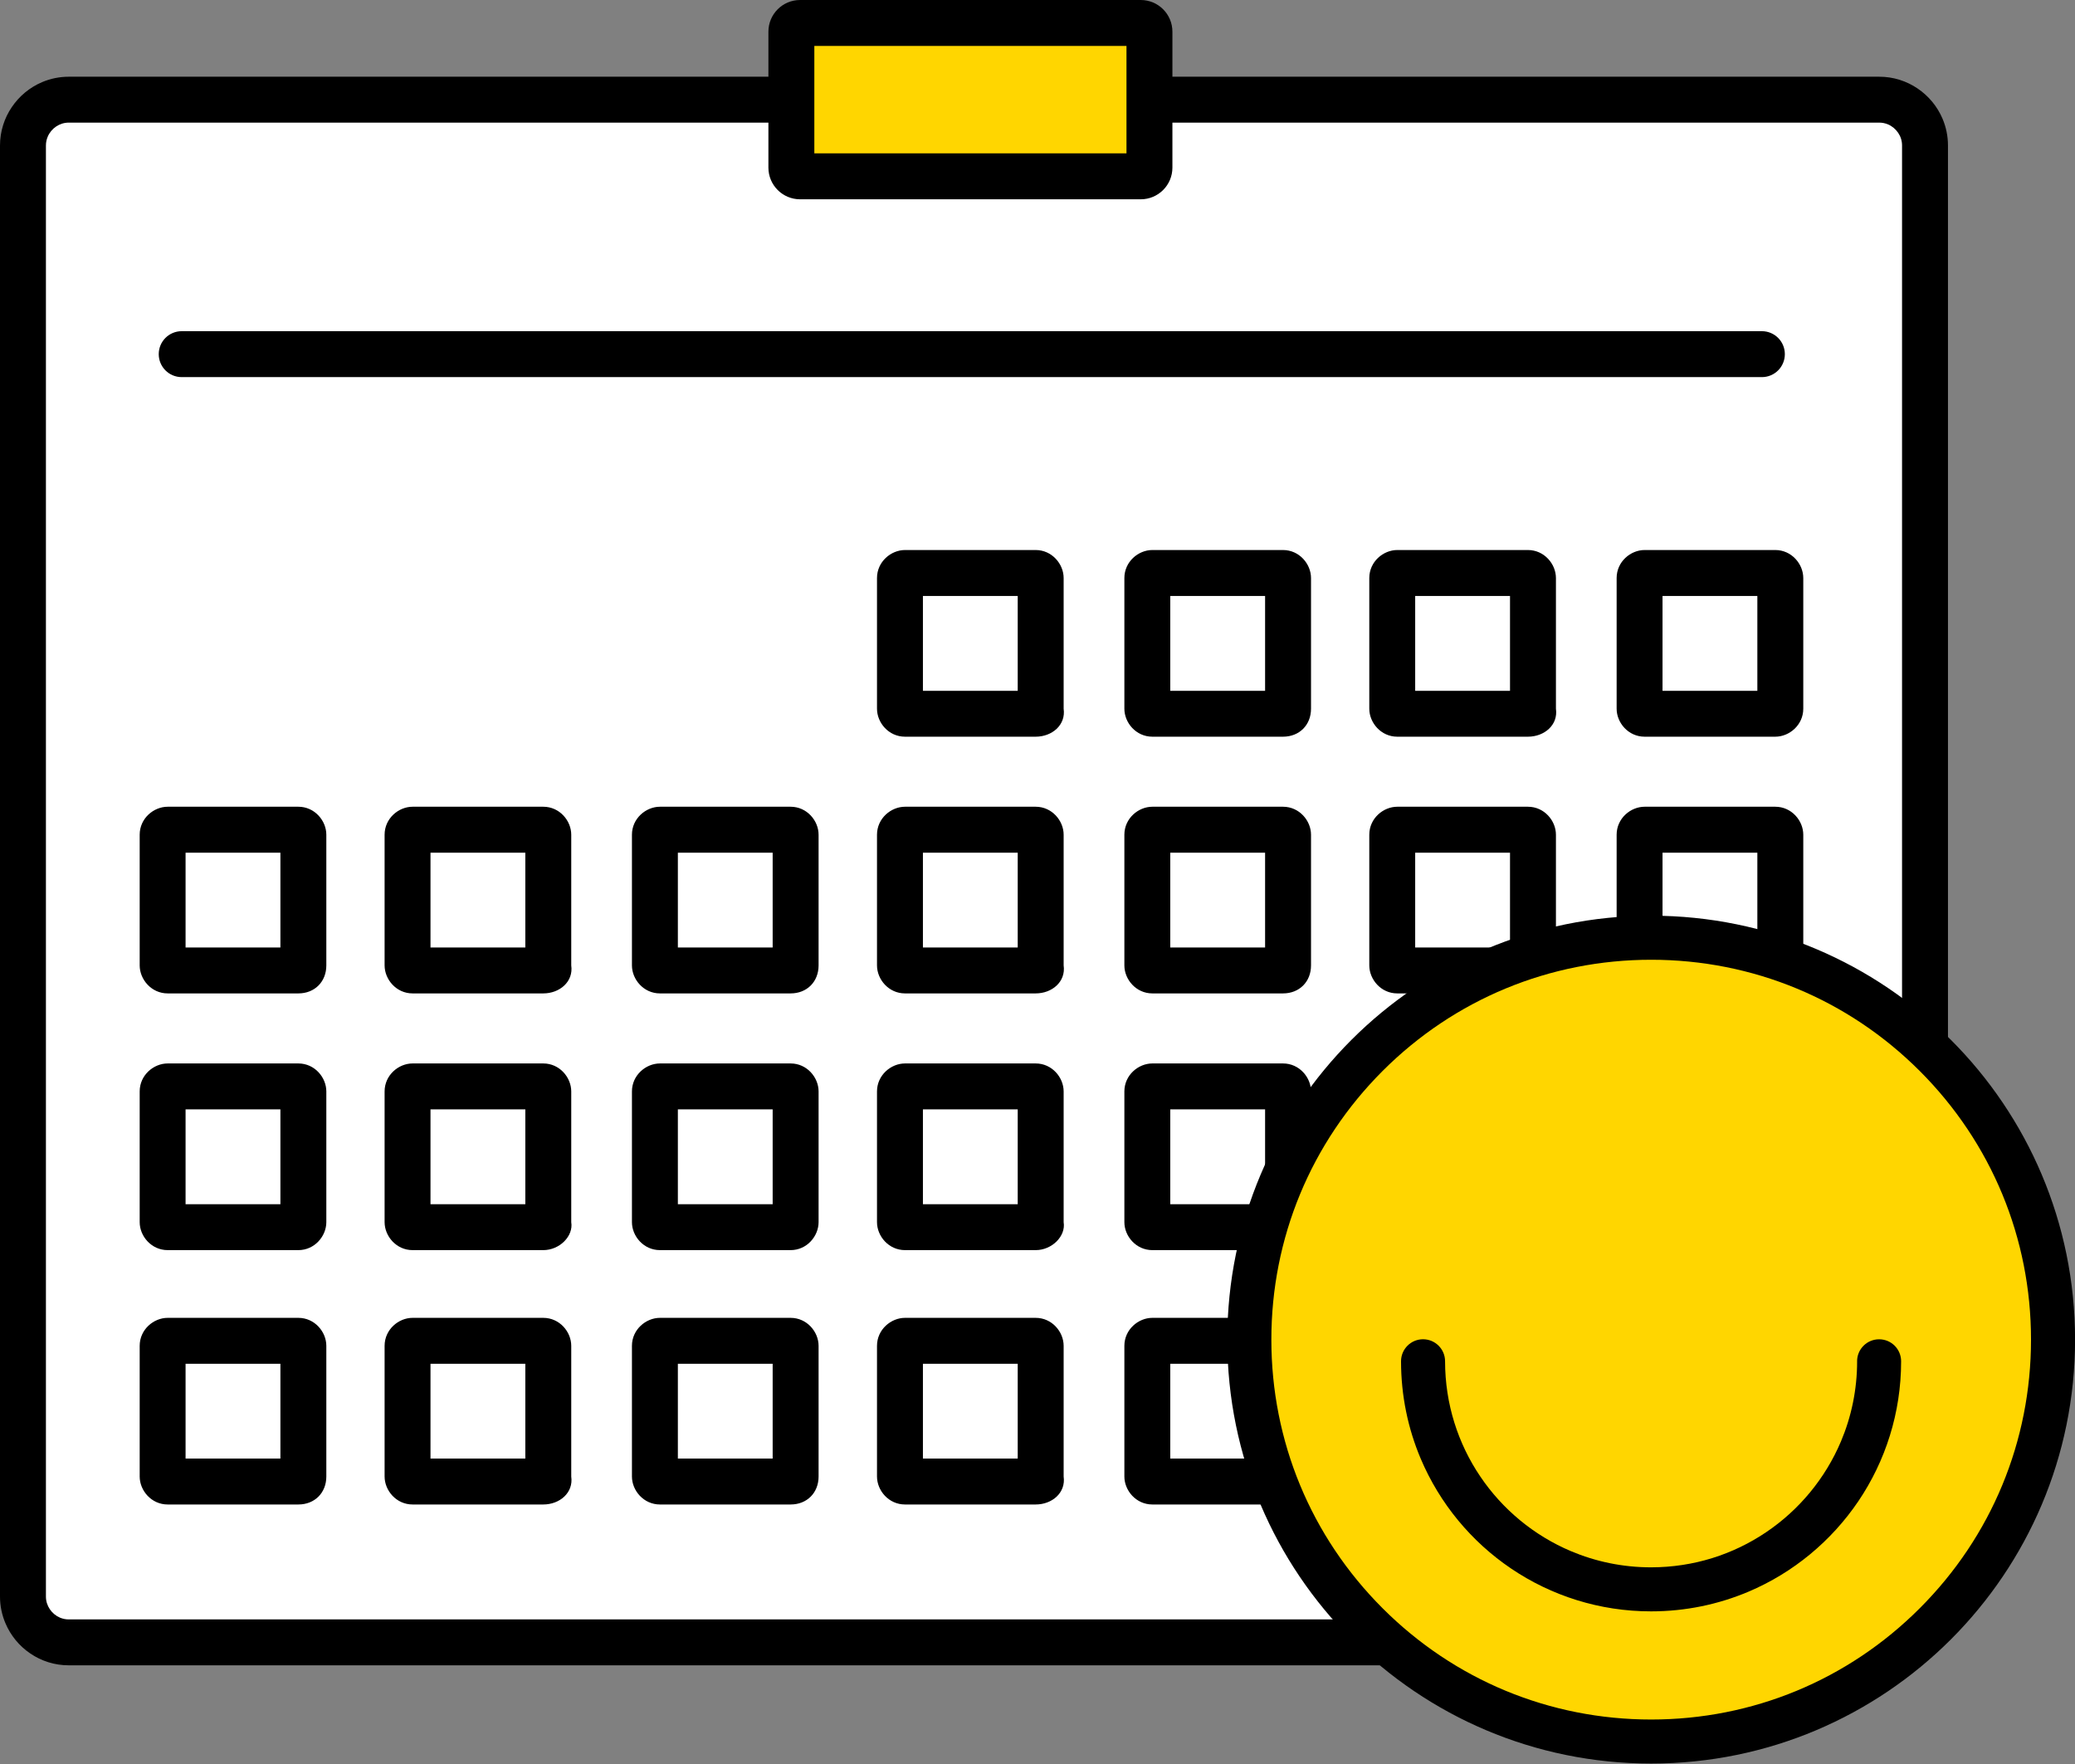 <svg width="60" height="51" viewBox="0 0 60 51" fill="none" xmlns="http://www.w3.org/2000/svg">
<rect x="0" y="0" width="60" height="51" fill="#808080" stroke="none"/>
<path d="M54.338 2.881H1.99C1.258 2.881 0.664 3.475 0.664 4.207V46.158C0.664 46.89 1.258 47.484 1.99 47.484H54.338C55.07 47.484 55.664 46.89 55.664 46.158V4.207C55.664 3.475 55.07 2.881 54.338 2.881Z" fill="white"/>
<path d="M54.338 47.484V46.82H1.99C1.899 46.82 1.814 46.802 1.735 46.769C1.617 46.719 1.513 46.633 1.441 46.526C1.369 46.419 1.328 46.295 1.328 46.159V4.207C1.328 4.116 1.346 4.031 1.38 3.952C1.429 3.834 1.516 3.73 1.622 3.658C1.729 3.586 1.853 3.545 1.99 3.545H54.337C54.428 3.545 54.514 3.563 54.593 3.596C54.71 3.646 54.814 3.733 54.886 3.839C54.959 3.946 54.999 4.07 54.999 4.207V46.157C54.999 46.248 54.981 46.334 54.948 46.413C54.898 46.53 54.812 46.634 54.705 46.706C54.598 46.779 54.475 46.819 54.338 46.819V48.147C54.611 48.147 54.874 48.091 55.112 47.99C55.47 47.838 55.772 47.586 55.986 47.269C56.201 46.953 56.328 46.567 56.327 46.157V4.207C56.327 3.934 56.271 3.671 56.17 3.433C56.018 3.075 55.766 2.773 55.449 2.559C55.133 2.344 54.747 2.217 54.337 2.218H1.99C1.717 2.218 1.454 2.274 1.216 2.375C0.858 2.527 0.556 2.779 0.342 3.096C0.127 3.411 0 3.797 0 4.207V46.158C0 46.431 0.056 46.694 0.158 46.932C0.31 47.29 0.561 47.592 0.878 47.806C1.194 48.021 1.58 48.148 1.99 48.147H54.338V47.483V47.484Z" fill="black"/>
<path d="M5.254 10.903H50.946C51.313 10.903 51.61 10.606 51.61 10.239C51.61 9.872 51.313 9.575 50.946 9.575H5.254C4.887 9.575 4.59 9.872 4.59 10.239C4.59 10.606 4.887 10.903 5.254 10.903Z" fill="black"/>
<path d="M26.169 20.636C26.072 20.636 26.023 20.534 26.023 20.491V16.713C26.023 16.616 26.125 16.567 26.169 16.567H29.947C30.043 16.567 30.092 16.669 30.092 16.713V20.538L30.1 20.589C30.084 20.605 30.032 20.636 29.947 20.636H26.169Z" fill="white"/>
<path d="M29.428 17.23V19.972H26.687V17.23H29.428ZM29.947 15.902H26.169C25.764 15.902 25.359 16.239 25.359 16.712V20.49C25.359 20.895 25.696 21.299 26.169 21.299H29.947C30.419 21.299 30.824 20.962 30.756 20.49V16.712C30.756 16.307 30.419 15.902 29.947 15.902Z" fill="black"/>
<path d="M33.317 20.636C33.221 20.636 33.172 20.534 33.172 20.491V16.713C33.172 16.616 33.274 16.567 33.317 16.567H37.095C37.192 16.567 37.241 16.669 37.241 16.713V20.491C37.241 20.597 37.201 20.636 37.095 20.636H33.317Z" fill="white"/>
<path d="M36.581 17.23V19.972H33.839V17.23H36.581ZM37.099 15.902H33.321C32.916 15.902 32.512 16.239 32.512 16.712V20.49C32.512 20.895 32.849 21.299 33.321 21.299H37.099C37.572 21.299 37.909 20.962 37.909 20.49V16.712C37.909 16.307 37.572 15.902 37.099 15.902Z" fill="black"/>
<path d="M40.403 20.636C40.307 20.636 40.258 20.534 40.258 20.491V16.713C40.258 16.616 40.36 16.567 40.403 16.567H44.181C44.278 16.567 44.327 16.669 44.327 16.713V20.538L44.334 20.589C44.318 20.605 44.266 20.636 44.181 20.636H40.403Z" fill="white"/>
<path d="M43.663 17.23V19.972H40.921V17.23H43.663ZM44.181 15.902H40.403C39.998 15.902 39.594 16.239 39.594 16.712V20.49C39.594 20.895 39.931 21.299 40.403 21.299H44.181C44.654 21.299 45.059 20.962 44.991 20.49V16.712C44.991 16.307 44.654 15.902 44.181 15.902Z" fill="black"/>
<path d="M47.555 20.636C47.459 20.636 47.41 20.534 47.41 20.491V16.713C47.41 16.616 47.512 16.567 47.555 16.567H51.334C51.43 16.567 51.479 16.669 51.479 16.713V20.491C51.479 20.587 51.377 20.636 51.334 20.636H47.555Z" fill="white"/>
<path d="M50.815 17.23V19.972H48.073V17.23H50.815ZM51.334 15.902H47.555C47.15 15.902 46.746 16.239 46.746 16.712V20.49C46.746 20.895 47.083 21.299 47.555 21.299H51.334C51.739 21.299 52.143 20.962 52.143 20.49V16.712C52.143 16.307 51.806 15.902 51.334 15.902Z" fill="black"/>
<path d="M4.844 28.058C4.748 28.058 4.699 27.956 4.699 27.913V24.134C4.699 24.038 4.801 23.989 4.844 23.989H8.623C8.719 23.989 8.768 24.091 8.768 24.134V27.913C8.768 28.019 8.728 28.058 8.623 28.058H4.844Z" fill="white"/>
<path d="M8.108 24.652V27.393H5.366V24.652H8.108ZM8.627 23.324H4.848C4.443 23.324 4.039 23.661 4.039 24.133V27.911C4.039 28.316 4.376 28.721 4.848 28.721H8.627C9.099 28.721 9.436 28.384 9.436 27.911V24.133C9.436 23.728 9.099 23.324 8.627 23.324Z" fill="black"/>
<path d="M11.93 28.058C11.834 28.058 11.785 27.956 11.785 27.913V24.134C11.785 24.038 11.887 23.989 11.93 23.989H15.709C15.805 23.989 15.854 24.091 15.854 24.134V27.96L15.861 28.011C15.846 28.026 15.793 28.058 15.709 28.058H11.93Z" fill="white"/>
<path d="M15.19 24.652V27.393H12.448V24.652H15.19ZM15.709 23.324H11.93C11.525 23.324 11.121 23.661 11.121 24.133V27.911C11.121 28.316 11.458 28.721 11.93 28.721H15.709C16.181 28.721 16.586 28.384 16.518 27.911V24.133C16.518 23.728 16.181 23.324 15.709 23.324Z" fill="black"/>
<path d="M19.083 28.058C18.986 28.058 18.938 27.956 18.938 27.913V24.134C18.938 24.038 19.04 23.989 19.083 23.989H22.861C22.957 23.989 23.006 24.091 23.006 24.134V27.913C23.006 28.019 22.966 28.058 22.861 28.058H19.083Z" fill="white"/>
<path d="M22.342 24.652V27.393H19.601V24.652H22.342ZM22.861 23.324H19.083C18.678 23.324 18.273 23.661 18.273 24.133V27.911C18.273 28.316 18.61 28.721 19.083 28.721H22.861C23.333 28.721 23.67 28.384 23.67 27.911V24.133C23.67 23.728 23.333 23.324 22.861 23.324Z" fill="black"/>
<path d="M26.169 28.058C26.072 28.058 26.023 27.956 26.023 27.913V24.134C26.023 24.038 26.125 23.989 26.169 23.989H29.947C30.043 23.989 30.092 24.091 30.092 24.134V27.96L30.1 28.011C30.084 28.026 30.032 28.058 29.947 28.058H26.169Z" fill="white"/>
<path d="M29.428 24.652V27.393H26.687V24.652H29.428ZM29.947 23.324H26.169C25.764 23.324 25.359 23.661 25.359 24.133V27.911C25.359 28.316 25.696 28.721 26.169 28.721H29.947C30.419 28.721 30.824 28.384 30.756 27.911V24.133C30.756 23.728 30.419 23.324 29.947 23.324Z" fill="black"/>
<path d="M33.317 28.058C33.221 28.058 33.172 27.956 33.172 27.913V24.134C33.172 24.038 33.274 23.989 33.317 23.989H37.095C37.192 23.989 37.241 24.091 37.241 24.134V27.913C37.241 28.019 37.201 28.058 37.095 28.058H33.317Z" fill="white"/>
<path d="M36.581 24.652V27.393H33.839V24.652H36.581ZM37.099 23.324H33.321C32.916 23.324 32.512 23.661 32.512 24.133V27.911C32.512 28.316 32.849 28.721 33.321 28.721H37.099C37.572 28.721 37.909 28.384 37.909 27.911V24.133C37.909 23.728 37.572 23.324 37.099 23.324Z" fill="black"/>
<path d="M40.403 28.058C40.307 28.058 40.258 27.956 40.258 27.913V24.134C40.258 24.038 40.36 23.989 40.403 23.989H44.181C44.278 23.989 44.327 24.091 44.327 24.134V27.96L44.334 28.011C44.318 28.026 44.266 28.058 44.181 28.058H40.403Z" fill="white"/>
<path d="M43.663 24.652V27.393H40.921V24.652H43.663ZM44.181 23.324H40.403C39.998 23.324 39.594 23.661 39.594 24.133V27.911C39.594 28.316 39.931 28.721 40.403 28.721H44.181C44.654 28.721 45.059 28.384 44.991 27.911V24.133C44.991 23.728 44.654 23.324 44.181 23.324Z" fill="black"/>
<path d="M47.555 28.058C47.459 28.058 47.41 27.956 47.41 27.913V24.134C47.41 24.038 47.512 23.989 47.555 23.989H51.334C51.43 23.989 51.479 24.091 51.479 24.134V27.913C51.479 28.009 51.377 28.058 51.334 28.058H47.555Z" fill="white"/>
<path d="M50.815 24.652V27.393H48.073V24.652H50.815ZM51.334 23.324H47.555C47.15 23.324 46.746 23.661 46.746 24.133V27.911C46.746 28.316 47.083 28.721 47.555 28.721H51.334C51.739 28.721 52.143 28.384 52.143 27.911V24.133C52.143 23.728 51.806 23.324 51.334 23.324Z" fill="black"/>
<path d="M4.844 35.48C4.748 35.48 4.699 35.378 4.699 35.335V31.557C4.699 31.461 4.801 31.412 4.844 31.412H8.623C8.719 31.412 8.768 31.514 8.768 31.557V35.335C8.768 35.378 8.718 35.48 8.623 35.48H4.844Z" fill="white"/>
<path d="M8.108 32.074V34.816H5.366V32.074H8.108ZM8.627 30.746H4.848C4.443 30.746 4.039 31.083 4.039 31.555V35.334C4.039 35.739 4.376 36.143 4.848 36.143H8.627C9.099 36.143 9.436 35.738 9.436 35.334V31.555C9.436 31.15 9.099 30.746 8.627 30.746Z" fill="black"/>
<path d="M11.93 35.48C11.834 35.48 11.785 35.378 11.785 35.335V31.557C11.785 31.461 11.887 31.412 11.93 31.412H15.709C15.805 31.412 15.854 31.514 15.854 31.557V35.39L15.857 35.41C15.836 35.437 15.779 35.48 15.709 35.48H11.93Z" fill="white"/>
<path d="M15.19 32.074V34.816H12.448V32.074H15.19ZM15.709 30.746H11.93C11.525 30.746 11.121 31.083 11.121 31.555V35.334C11.121 35.739 11.458 36.143 11.93 36.143H15.709C16.181 36.143 16.586 35.738 16.518 35.334V31.555C16.518 31.15 16.181 30.746 15.709 30.746Z" fill="black"/>
<path d="M19.083 35.48C18.986 35.48 18.938 35.378 18.938 35.335V31.557C18.938 31.461 19.04 31.412 19.083 31.412H22.861C22.957 31.412 23.006 31.514 23.006 31.557V35.335C23.006 35.378 22.956 35.48 22.861 35.48H19.083Z" fill="white"/>
<path d="M22.342 32.074V34.816H19.601V32.074H22.342ZM22.861 30.746H19.083C18.678 30.746 18.273 31.083 18.273 31.555V35.334C18.273 35.739 18.61 36.143 19.083 36.143H22.861C23.333 36.143 23.67 35.738 23.67 35.334V31.555C23.67 31.15 23.333 30.746 22.861 30.746Z" fill="black"/>
<path d="M26.169 35.48C26.072 35.48 26.023 35.378 26.023 35.335V31.557C26.023 31.461 26.125 31.412 26.169 31.412H29.947C30.043 31.412 30.092 31.514 30.092 31.557V35.39L30.096 35.41C30.074 35.437 30.017 35.48 29.947 35.48H26.169Z" fill="white"/>
<path d="M29.428 32.074V34.816H26.687V32.074H29.428ZM29.947 30.746H26.169C25.764 30.746 25.359 31.083 25.359 31.555V35.334C25.359 35.739 25.696 36.143 26.169 36.143H29.947C30.419 36.143 30.824 35.738 30.756 35.334V31.555C30.756 31.15 30.419 30.746 29.947 30.746Z" fill="black"/>
<path d="M33.317 35.48C33.221 35.48 33.172 35.378 33.172 35.335V31.557C33.172 31.461 33.274 31.412 33.317 31.412H37.095C37.192 31.412 37.241 31.514 37.241 31.557V35.335C37.241 35.378 37.191 35.48 37.095 35.48H33.317Z" fill="white"/>
<path d="M36.581 32.074V34.816H33.839V32.074H36.581ZM37.099 30.746H33.321C32.916 30.746 32.512 31.083 32.512 31.555V35.334C32.512 35.739 32.849 36.143 33.321 36.143H37.099C37.572 36.143 37.909 35.738 37.909 35.334V31.555C37.909 31.15 37.572 30.746 37.099 30.746Z" fill="black"/>
<path d="M40.403 35.48C40.307 35.48 40.258 35.378 40.258 35.335V31.557C40.258 31.461 40.36 31.412 40.403 31.412H44.181C44.278 31.412 44.327 31.514 44.327 31.557V35.39L44.33 35.41C44.308 35.437 44.252 35.48 44.181 35.48H40.403Z" fill="white"/>
<path d="M43.663 32.074V34.816H40.921V32.074H43.663ZM44.181 30.746H40.403C39.998 30.746 39.594 31.083 39.594 31.555V35.334C39.594 35.739 39.931 36.143 40.403 36.143H44.181C44.654 36.143 45.059 35.738 44.991 35.334V31.555C44.991 31.15 44.654 30.746 44.181 30.746Z" fill="black"/>
<path d="M47.555 35.48C47.459 35.48 47.41 35.378 47.41 35.335V31.557C47.41 31.461 47.512 31.412 47.555 31.412H51.334C51.43 31.412 51.479 31.514 51.479 31.557V35.335C51.471 35.382 51.382 35.472 51.33 35.48H47.555Z" fill="white"/>
<path d="M50.815 32.074V34.816H48.073V32.074H50.815ZM51.334 30.746H47.555C47.15 30.746 46.746 31.083 46.746 31.555V35.334C46.746 35.739 47.083 36.143 47.555 36.143H51.334C51.739 36.143 52.143 35.738 52.143 35.334V31.555C52.143 31.15 51.806 30.746 51.334 30.746Z" fill="black"/>
<path d="M4.844 42.834C4.748 42.834 4.699 42.732 4.699 42.689V38.911C4.699 38.815 4.801 38.766 4.844 38.766H8.623C8.719 38.766 8.768 38.868 8.768 38.911V42.689C8.768 42.795 8.728 42.834 8.623 42.834H4.844Z" fill="white"/>
<path d="M8.108 39.429V42.17H5.366V39.429H8.108ZM8.627 38.101H4.848C4.443 38.101 4.039 38.438 4.039 38.91V42.688C4.039 43.093 4.376 43.497 4.848 43.497H8.627C9.099 43.497 9.436 43.16 9.436 42.688V38.91C9.436 38.505 9.099 38.101 8.627 38.101Z" fill="black"/>
<path d="M11.93 42.834C11.834 42.834 11.785 42.732 11.785 42.689V38.911C11.785 38.815 11.887 38.766 11.93 38.766H15.709C15.805 38.766 15.854 38.868 15.854 38.911V42.736L15.861 42.787C15.846 42.803 15.793 42.834 15.709 42.834H11.93Z" fill="white"/>
<path d="M15.19 39.429V42.17H12.448V39.429H15.19ZM15.709 38.101H11.93C11.525 38.101 11.121 38.438 11.121 38.91V42.688C11.121 43.093 11.458 43.497 11.93 43.497H15.709C16.181 43.497 16.586 43.16 16.518 42.688V38.91C16.518 38.505 16.181 38.101 15.709 38.101Z" fill="black"/>
<path d="M19.083 42.834C18.986 42.834 18.938 42.732 18.938 42.689V38.911C18.938 38.815 19.04 38.766 19.083 38.766H22.861C22.957 38.766 23.006 38.868 23.006 38.911V42.689C23.006 42.795 22.966 42.834 22.861 42.834H19.083Z" fill="white"/>
<path d="M22.342 39.429V42.17H19.601V39.429H22.342ZM22.861 38.101H19.083C18.678 38.101 18.273 38.438 18.273 38.91V42.688C18.273 43.093 18.61 43.497 19.083 43.497H22.861C23.333 43.497 23.67 43.16 23.67 42.688V38.91C23.67 38.505 23.333 38.101 22.861 38.101Z" fill="black"/>
<path d="M26.169 42.834C26.072 42.834 26.023 42.732 26.023 42.689V38.911C26.023 38.815 26.125 38.766 26.169 38.766H29.947C30.043 38.766 30.092 38.868 30.092 38.911V42.736L30.1 42.787C30.084 42.803 30.032 42.834 29.947 42.834H26.169Z" fill="white"/>
<path d="M29.428 39.429V42.17H26.687V39.429H29.428ZM29.947 38.101H26.169C25.764 38.101 25.359 38.438 25.359 38.91V42.688C25.359 43.093 25.696 43.497 26.169 43.497H29.947C30.419 43.497 30.824 43.16 30.756 42.688V38.91C30.756 38.505 30.419 38.101 29.947 38.101Z" fill="black"/>
<path d="M33.317 42.834C33.221 42.834 33.172 42.732 33.172 42.689V38.911C33.172 38.815 33.274 38.766 33.317 38.766H37.095C37.192 38.766 37.241 38.868 37.241 38.911V42.689C37.241 42.795 37.201 42.834 37.095 42.834H33.317Z" fill="white"/>
<path d="M36.581 39.429V42.17H33.839V39.429H36.581ZM37.099 38.101H33.321C32.916 38.101 32.512 38.438 32.512 38.91V42.688C32.512 43.093 32.849 43.497 33.321 43.497H37.099C37.572 43.497 37.909 43.16 37.909 42.688V38.91C37.909 38.505 37.572 38.101 37.099 38.101Z" fill="black"/>
<path d="M32.985 0.664H23.135C22.996 0.664 22.883 0.777 22.883 0.916V4.845C22.883 4.984 22.996 5.097 23.135 5.097H32.985C33.124 5.097 33.237 4.984 33.237 4.845V0.916C33.237 0.777 33.124 0.664 32.985 0.664Z" fill="#FFD600"/>
<path d="M32.573 1.328V4.433H23.547V1.328H32.573ZM32.985 0H23.135C22.629 0 22.219 0.41 22.219 0.916V4.846C22.219 5.352 22.629 5.762 23.135 5.762H32.985C33.491 5.762 33.901 5.352 33.901 4.846V0.916C33.901 0.41 33.491 0 32.985 0Z" fill="black"/>
<path d="M47.741 50.352C54.158 50.352 59.361 45.149 59.361 38.732C59.361 32.314 54.158 27.112 47.741 27.112C41.324 27.112 36.121 32.314 36.121 38.732C36.121 45.149 41.324 50.352 47.741 50.352Z" fill="#FFD600"/>
<path d="M47.745 27.748C50.679 27.748 53.437 28.89 55.511 30.964C57.586 33.039 58.728 35.797 58.728 38.731C58.728 41.665 57.586 44.423 55.511 46.497C53.437 48.572 50.679 49.714 47.745 49.714C44.811 49.714 42.053 48.572 39.978 46.497C37.904 44.423 36.762 41.665 36.762 38.731C36.762 35.797 37.904 33.039 39.978 30.964C42.053 28.89 44.811 27.748 47.745 27.748ZM47.745 26.474C40.976 26.474 35.488 31.962 35.488 38.731C35.488 45.5 40.976 50.987 47.745 50.987C54.514 50.987 60.002 45.5 60.002 38.731C60.002 31.962 54.514 26.474 47.745 26.474Z" fill="black"/>
<path d="M53.7 39.356C53.7 40.18 53.533 40.963 53.232 41.675C52.78 42.743 52.024 43.654 51.073 44.296C50.122 44.939 48.979 45.313 47.742 45.314C46.919 45.314 46.136 45.147 45.424 44.846C44.355 44.394 43.445 43.638 42.803 42.687C42.16 41.736 41.786 40.593 41.785 39.356C41.785 39.005 41.5 38.72 41.148 38.72C40.797 38.72 40.512 39.005 40.512 39.356C40.512 40.353 40.714 41.306 41.08 42.171C41.629 43.469 42.545 44.573 43.699 45.352C44.852 46.131 46.247 46.587 47.742 46.587C48.738 46.587 49.691 46.385 50.556 46.019C51.855 45.47 52.957 44.553 53.737 43.4C54.516 42.247 54.972 40.852 54.972 39.357C54.972 39.005 54.688 38.721 54.336 38.721C53.984 38.721 53.699 39.005 53.699 39.357L53.7 39.356Z" fill="black"/>
</svg>

